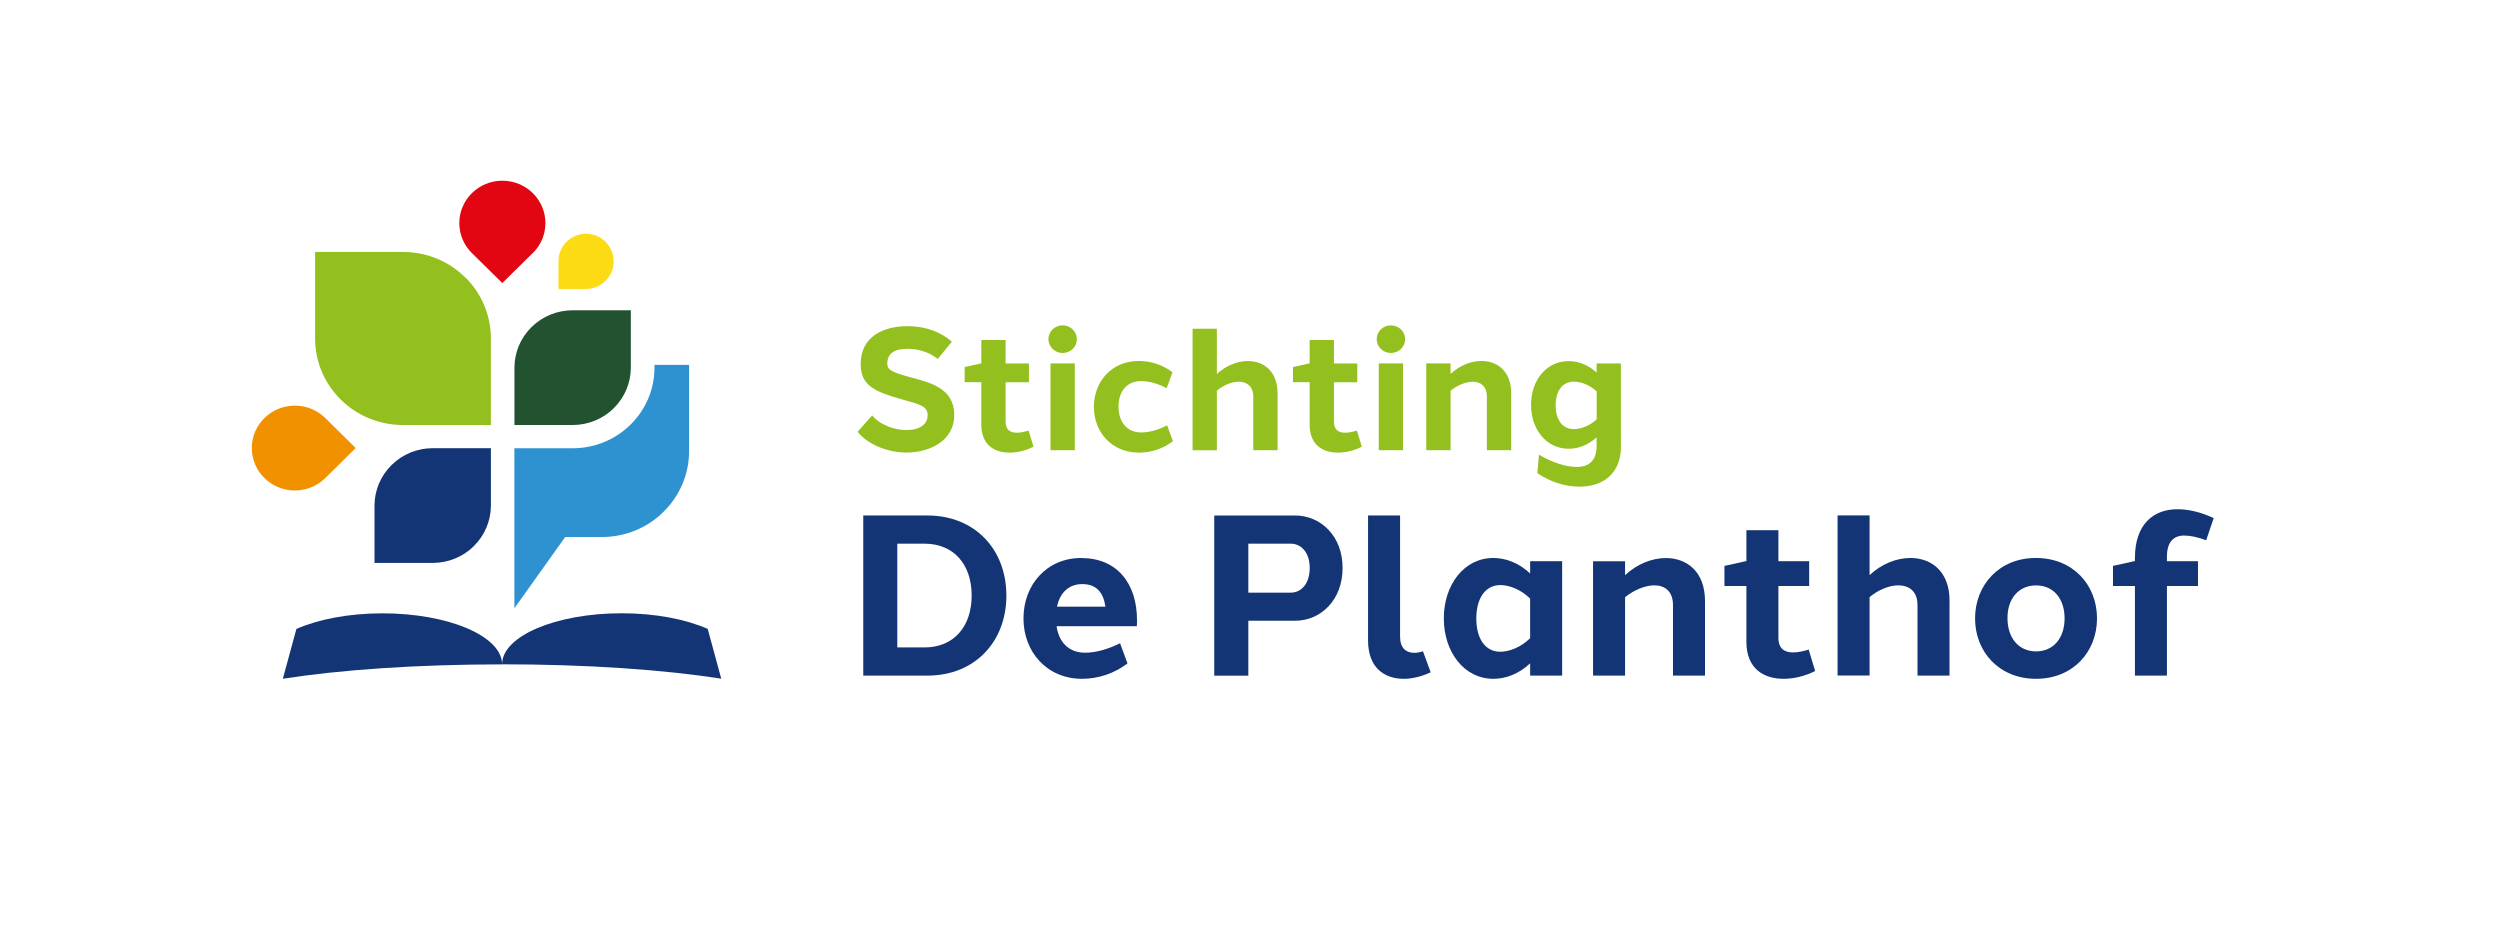 <?xml version="1.0" encoding="UTF-8"?>
<svg xmlns="http://www.w3.org/2000/svg" viewBox="0 0 360 133.23">
  <defs>
    <style>
      .cls-1 {
        fill: none;
      }

      .cls-2 {
        fill: #f29100;
      }

      .cls-3 {
        fill: #fcdb14;
      }

      .cls-4 {
        fill: #2e91d0;
      }

      .cls-5 {
        fill: #e20613;
      }

      .cls-6 {
        fill: #133576;
      }

      .cls-7 {
        fill: #235231;
      }

      .cls-8 {
        fill: #93c01f;
      }
    </style>
  </defs>
  <g id="BOX">
    <rect class="cls-1" x="0" y="0" width="360" height="133.23"/>
  </g>
  <g id="LOGO">
    <g>
      <g>
        <path class="cls-3" d="m80.42,37.6c0-1.01.39-2.01,1.16-2.78,1.55-1.55,4.07-1.56,5.62,0s1.56,4.07,0,5.62c-.77.77-1.77,1.16-2.78,1.17h0s-.02,0-.02,0c0,0-.01,0-.02,0h-3.96s0-3.96,0-3.96c0,0,0-.01,0-.02v-.02s0,0,0,0Z"/>
        <path class="cls-6" d="m101.91,90.56c-3.13-1.38-7.52-2.25-12.38-2.25-9.51,0-17.23,3.29-17.23,7.35,12.27,0,23.39.79,31.56,2.07l-1.95-7.17Z"/>
        <path class="cls-6" d="m40.73,97.74c8.17-1.28,19.3-2.07,31.57-2.07,0-4.06-7.71-7.35-17.23-7.35-4.87,0-9.26.87-12.39,2.25l-1.95,7.17Z"/>
        <path class="cls-4" d="m94.24,52.53v.5c-.02,3.07-1.25,5.95-3.45,8.12-2.2,2.17-5.13,3.37-8.24,3.4,0,0-.11,0-.12,0h-8.36c0,.1,0,.19,0,.29h0v12.49h0v10.26l7.32-10.26h5.23s.05,0,.07,0h.06c3.19-.02,6.37-1.23,8.8-3.63,2.43-2.4,3.66-5.53,3.68-8.67h0s0-.06,0-.06c0-.02,0-.05,0-.07v-12.36h-5Z"/>
        <path class="cls-5" d="m76.76,36.41c1.1-1.1,1.78-2.61,1.78-4.28,0-3.37-2.78-6.11-6.2-6.11s-6.2,2.73-6.2,6.11c0,1.67.68,3.18,1.78,4.28h0s.02.02.02.02c0,0,.02.02.02.02l4.37,4.31,4.37-4.31s.02-.01.02-.02l.02-.02h0Z"/>
        <path class="cls-2" d="m46.81,60.17c-1.12-1.09-2.65-1.76-4.35-1.76-3.42,0-6.2,2.73-6.2,6.11,0,3.37,2.78,6.11,6.2,6.11,1.69,0,3.23-.67,4.35-1.76h0s.02-.02.02-.02c0,0,.02-.02.02-.02l4.37-4.31-4.37-4.31s-.02-.01-.02-.02l-.02-.02h0Z"/>
        <path class="cls-6" d="m68.23,78.64c1.62-1.6,2.44-3.68,2.46-5.78h0s0-.04,0-.04c0-.02,0-.03,0-.05v-8.23s-8.36,0-8.36,0c-.01,0-.03,0-.04,0h-.04s0,0,0,0c-2.12.02-4.24.82-5.86,2.42-1.62,1.6-2.44,3.68-2.46,5.78h0s0,.04,0,.04c0,.01,0,.03,0,.04v8.24s8.36,0,8.36,0c.02,0,.03,0,.05,0h.04s0,0,0,0c2.12-.02,4.24-.82,5.86-2.42Z"/>
        <path class="cls-8" d="m66.98,39.92c2.45,2.41,3.68,5.56,3.71,8.72h0s0,.06,0,.06c0,.02,0,.05,0,.07v12.43s-12.62,0-12.62,0c-.02,0-.04,0-.07,0h-.07s0,0,0,0c-3.21-.02-6.41-1.24-8.85-3.65-2.45-2.41-3.68-5.56-3.71-8.72h0s0-.06,0-.06c0-.02,0-.04,0-.06v-12.43s12.62,0,12.62,0c.02,0,.05,0,.07,0h.06s0,0,0,0c3.21.02,6.41,1.24,8.85,3.65Z"/>
        <path class="cls-7" d="m88.38,58.78c1.62-1.6,2.44-3.68,2.46-5.78h0s0-.04,0-.04c0-.02,0-.03,0-.05v-8.23s-8.36,0-8.36,0c-.01,0-.03,0-.04,0h-.04s0,0,0,0c-2.12.02-4.24.82-5.86,2.42-1.62,1.6-2.44,3.68-2.46,5.78h0s0,.04,0,.04c0,.01,0,.03,0,.04v8.24s8.36,0,8.36,0c.02,0,.03,0,.05,0h.04s0,0,0,0c2.12-.02,4.24-.82,5.86-2.42Z"/>
      </g>
      <g>
        <path class="cls-8" d="m137.06,49.21l-2.02,2.48c-1.05-.84-2.54-1.46-4.38-1.46-1.67,0-2.81.52-2.89,2.01-.04.98.45,1.32,3.52,2.14,2.64.71,6.1,1.54,6.12,5.32.03,3.93-3.76,5.47-6.87,5.47-2.67,0-5.58-1.13-7.04-3l2.09-2.35c1.09,1.34,3.15,2.11,4.95,2.11,1.93,0,3.03-.86,3.04-2.11.02-1.31-1.05-1.57-3.49-2.25-4.17-1.16-6.15-2.04-6.15-5.15,0-3.95,3.24-5.45,6.75-5.45,2.66,0,4.87.88,6.37,2.23Z"/>
        <path class="cls-8" d="m148.82,64.33c-1.05.53-2.29.85-3.44.85-2.17,0-4.07-1.1-4.07-4.03v-6.11h-2.4v-2.19l2.32-.51h.08v-3.38h3.5v3.38h3.36v2.71h-3.36v5.65c0,1.21.67,1.61,1.61,1.61.53,0,1.13-.13,1.7-.31l.71,2.34Z"/>
        <path class="cls-8" d="m155.07,48.84c0,1.1-.92,1.99-2.05,1.99s-2.05-.89-2.05-1.99.92-1.99,2.05-1.99,2.05.89,2.05,1.99Zm-3.8,15.99v-12.5h3.5v12.5h-3.5Z"/>
        <path class="cls-8" d="m168.84,53.59l-.84,2.31c-1.27-.68-2.53-1.02-3.73-1.02-2,0-3.22,1.5-3.2,3.7,0,2.17,1.21,3.69,3.25,3.69,1.12,0,2.46-.34,3.74-1.03l.84,2.29c-1.34,1.03-3.07,1.65-4.88,1.65-3.93,0-6.5-2.95-6.5-6.6.02-3.73,2.62-6.62,6.49-6.6,1.73,0,3.43.57,4.82,1.61Z"/>
        <path class="cls-8" d="m183.97,56.68v8.15h-3.5v-7.71c0-1.49-.91-2.15-2.1-2.15-.98,0-2.15.46-3.14,1.29v8.58h-3.5v-17.5h3.5v6.52c1.31-1.23,2.95-1.87,4.46-1.87,2.3,0,4.28,1.47,4.28,4.7Z"/>
        <path class="cls-8" d="m196.1,64.33c-1.05.53-2.29.85-3.44.85-2.17,0-4.07-1.1-4.07-4.03v-6.11h-2.4v-2.19l2.32-.51h.08v-3.38h3.5v3.38h3.36v2.71h-3.36v5.65c0,1.21.67,1.61,1.61,1.61.53,0,1.13-.13,1.7-.31l.71,2.34Z"/>
        <path class="cls-8" d="m202.34,48.84c0,1.1-.92,1.99-2.05,1.99s-2.05-.89-2.05-1.99.92-1.99,2.05-1.99,2.05.89,2.05,1.99Zm-3.8,15.99v-12.5h3.5v12.5h-3.5Z"/>
        <path class="cls-8" d="m217.61,56.68v8.15h-3.5v-7.71c0-1.49-.88-2.15-2.02-2.15-.96,0-2.18.46-3.21,1.29v8.57h-3.5v-12.5h3.5v1.52c1.34-1.26,2.99-1.87,4.46-1.87,2.29,0,4.28,1.48,4.28,4.7Z"/>
        <path class="cls-8" d="m233.43,64.21c0,4.1-2.69,5.85-5.96,5.87-2.04,0-4.23-.66-6.09-1.95l.23-2.66c1.81,1.11,3.91,1.77,5.43,1.77,1.86,0,2.88-1.01,2.87-3.04v-1.22c-1.21,1.09-2.6,1.64-4.02,1.64-3.2,0-5.42-2.78-5.42-6.32s2.22-6.31,5.42-6.3c1.39,0,2.78.52,4.02,1.64v-1.3h3.5v11.88Zm-3.51-3.84v-4.01c-.95-.89-2.22-1.4-3.27-1.4-1.67,0-2.63,1.32-2.63,3.41s.95,3.42,2.63,3.42c1.05,0,2.32-.52,3.27-1.4Z"/>
        <path class="cls-6" d="m133.54,74.23c6.86,0,11.38,4.9,11.38,11.53s-4.52,11.53-11.38,11.53h-9.23v-23.06h9.23Zm-.4,19c4.14,0,6.78-2.93,6.78-7.47s-2.63-7.47-6.78-7.47h-3.93v14.94h3.93Z"/>
        <path class="cls-6" d="m155.73,80.36c5.08,0,8.03,3.61,8,9.04,0,.25,0,.51-.02.77h-11.56c.01.09.03.18.04.26.41,2.27,1.92,3.56,4.06,3.56,1.57,0,3.29-.5,5.04-1.36l1.07,2.9c-1.87,1.43-4.18,2.22-6.54,2.22-5.08,0-8.44-3.89-8.44-8.7s3.32-8.71,8.35-8.7h0Zm-3.52,7h6.97c-.28-1.98-1.24-3.25-3.34-3.25-1.96,0-3.22,1.28-3.63,3.25Z"/>
        <path class="cls-6" d="m186.48,74.23c3.74,0,6.88,3.01,6.85,7.58,0,4.59-3.14,7.58-6.85,7.58h-6.72v7.91h-4.91v-23.06h11.63Zm-.58,4.06h-6.14v7.05h6.14c1.39,0,2.7-1.2,2.7-3.54.01-2.3-1.29-3.51-2.7-3.51Z"/>
        <path class="cls-6" d="m201.61,91.64c0,1.73.88,2.37,2.09,2.37.36,0,.77-.08,1.21-.22l1.11,3.02c-1.27.59-2.62.94-3.87.94-2.77,0-5.15-1.56-5.15-5.52v-18h4.61v17.41Z"/>
        <path class="cls-6" d="m224.95,97.29h-4.61v-1.77c-1.65,1.55-3.53,2.23-5.31,2.23-4.18,0-7.12-3.85-7.12-8.7s2.93-8.7,7.12-8.7c1.77,0,3.66.68,5.31,2.23v-1.77h4.61v16.47Zm-4.61-5.39v-5.7c-1.3-1.29-2.98-1.95-4.29-1.95-2.15,0-3.46,1.89-3.46,4.8s1.26,4.8,3.46,4.8c1.3,0,2.99-.66,4.29-1.95Z"/>
        <path class="cls-6" d="m245.52,86.55v10.74h-4.61v-10.16c0-1.96-1.16-2.84-2.67-2.84-1.27,0-2.88.61-4.23,1.71v11.29h-4.61v-16.47h4.61v2.01c1.76-1.66,3.94-2.47,5.87-2.47,3.02,0,5.64,1.94,5.64,6.19Z"/>
        <path class="cls-6" d="m261.38,96.63c-1.39.7-3.01,1.12-4.54,1.12-2.85,0-5.36-1.45-5.36-5.32v-8.05h-3.16v-2.89l3.06-.68h.1v-4.46h4.61v4.46h4.43v3.57h-4.43v7.45c0,1.59.89,2.12,2.12,2.12.7,0,1.5-.18,2.24-.41l.93,3.08Z"/>
        <path class="cls-6" d="m280.73,86.55v10.74h-4.61v-10.16c0-1.97-1.2-2.84-2.76-2.84-1.29,0-2.83.61-4.14,1.69v11.3h-4.61v-23.06h4.61v8.6c1.72-1.62,3.88-2.47,5.88-2.47,3.03,0,5.64,1.94,5.64,6.19Z"/>
        <path class="cls-6" d="m301.97,89.05c0,4.81-3.46,8.7-8.78,8.7s-8.78-3.89-8.78-8.7,3.49-8.73,8.78-8.7c5.33,0,8.78,3.89,8.78,8.7Zm-12.89,0c0,2.78,1.59,4.75,4.11,4.75s4.11-1.94,4.11-4.75-1.56-4.75-4.11-4.75-4.14,1.96-4.11,4.75Z"/>
        <path class="cls-6" d="m314.49,77.12c-1.53,0-2.45.99-2.45,3v.69h4.47v3.57h-4.47v12.91h-4.61v-12.91h-3.16v-2.89l3.06-.68h.1v-.47c0-4.8,2.62-7.03,6.18-7.01,1.53,0,3.38.43,5.16,1.28l-1.08,3.19c-1.22-.46-2.28-.68-3.2-.68h0Z"/>
      </g>
    </g>
  </g>
</svg>